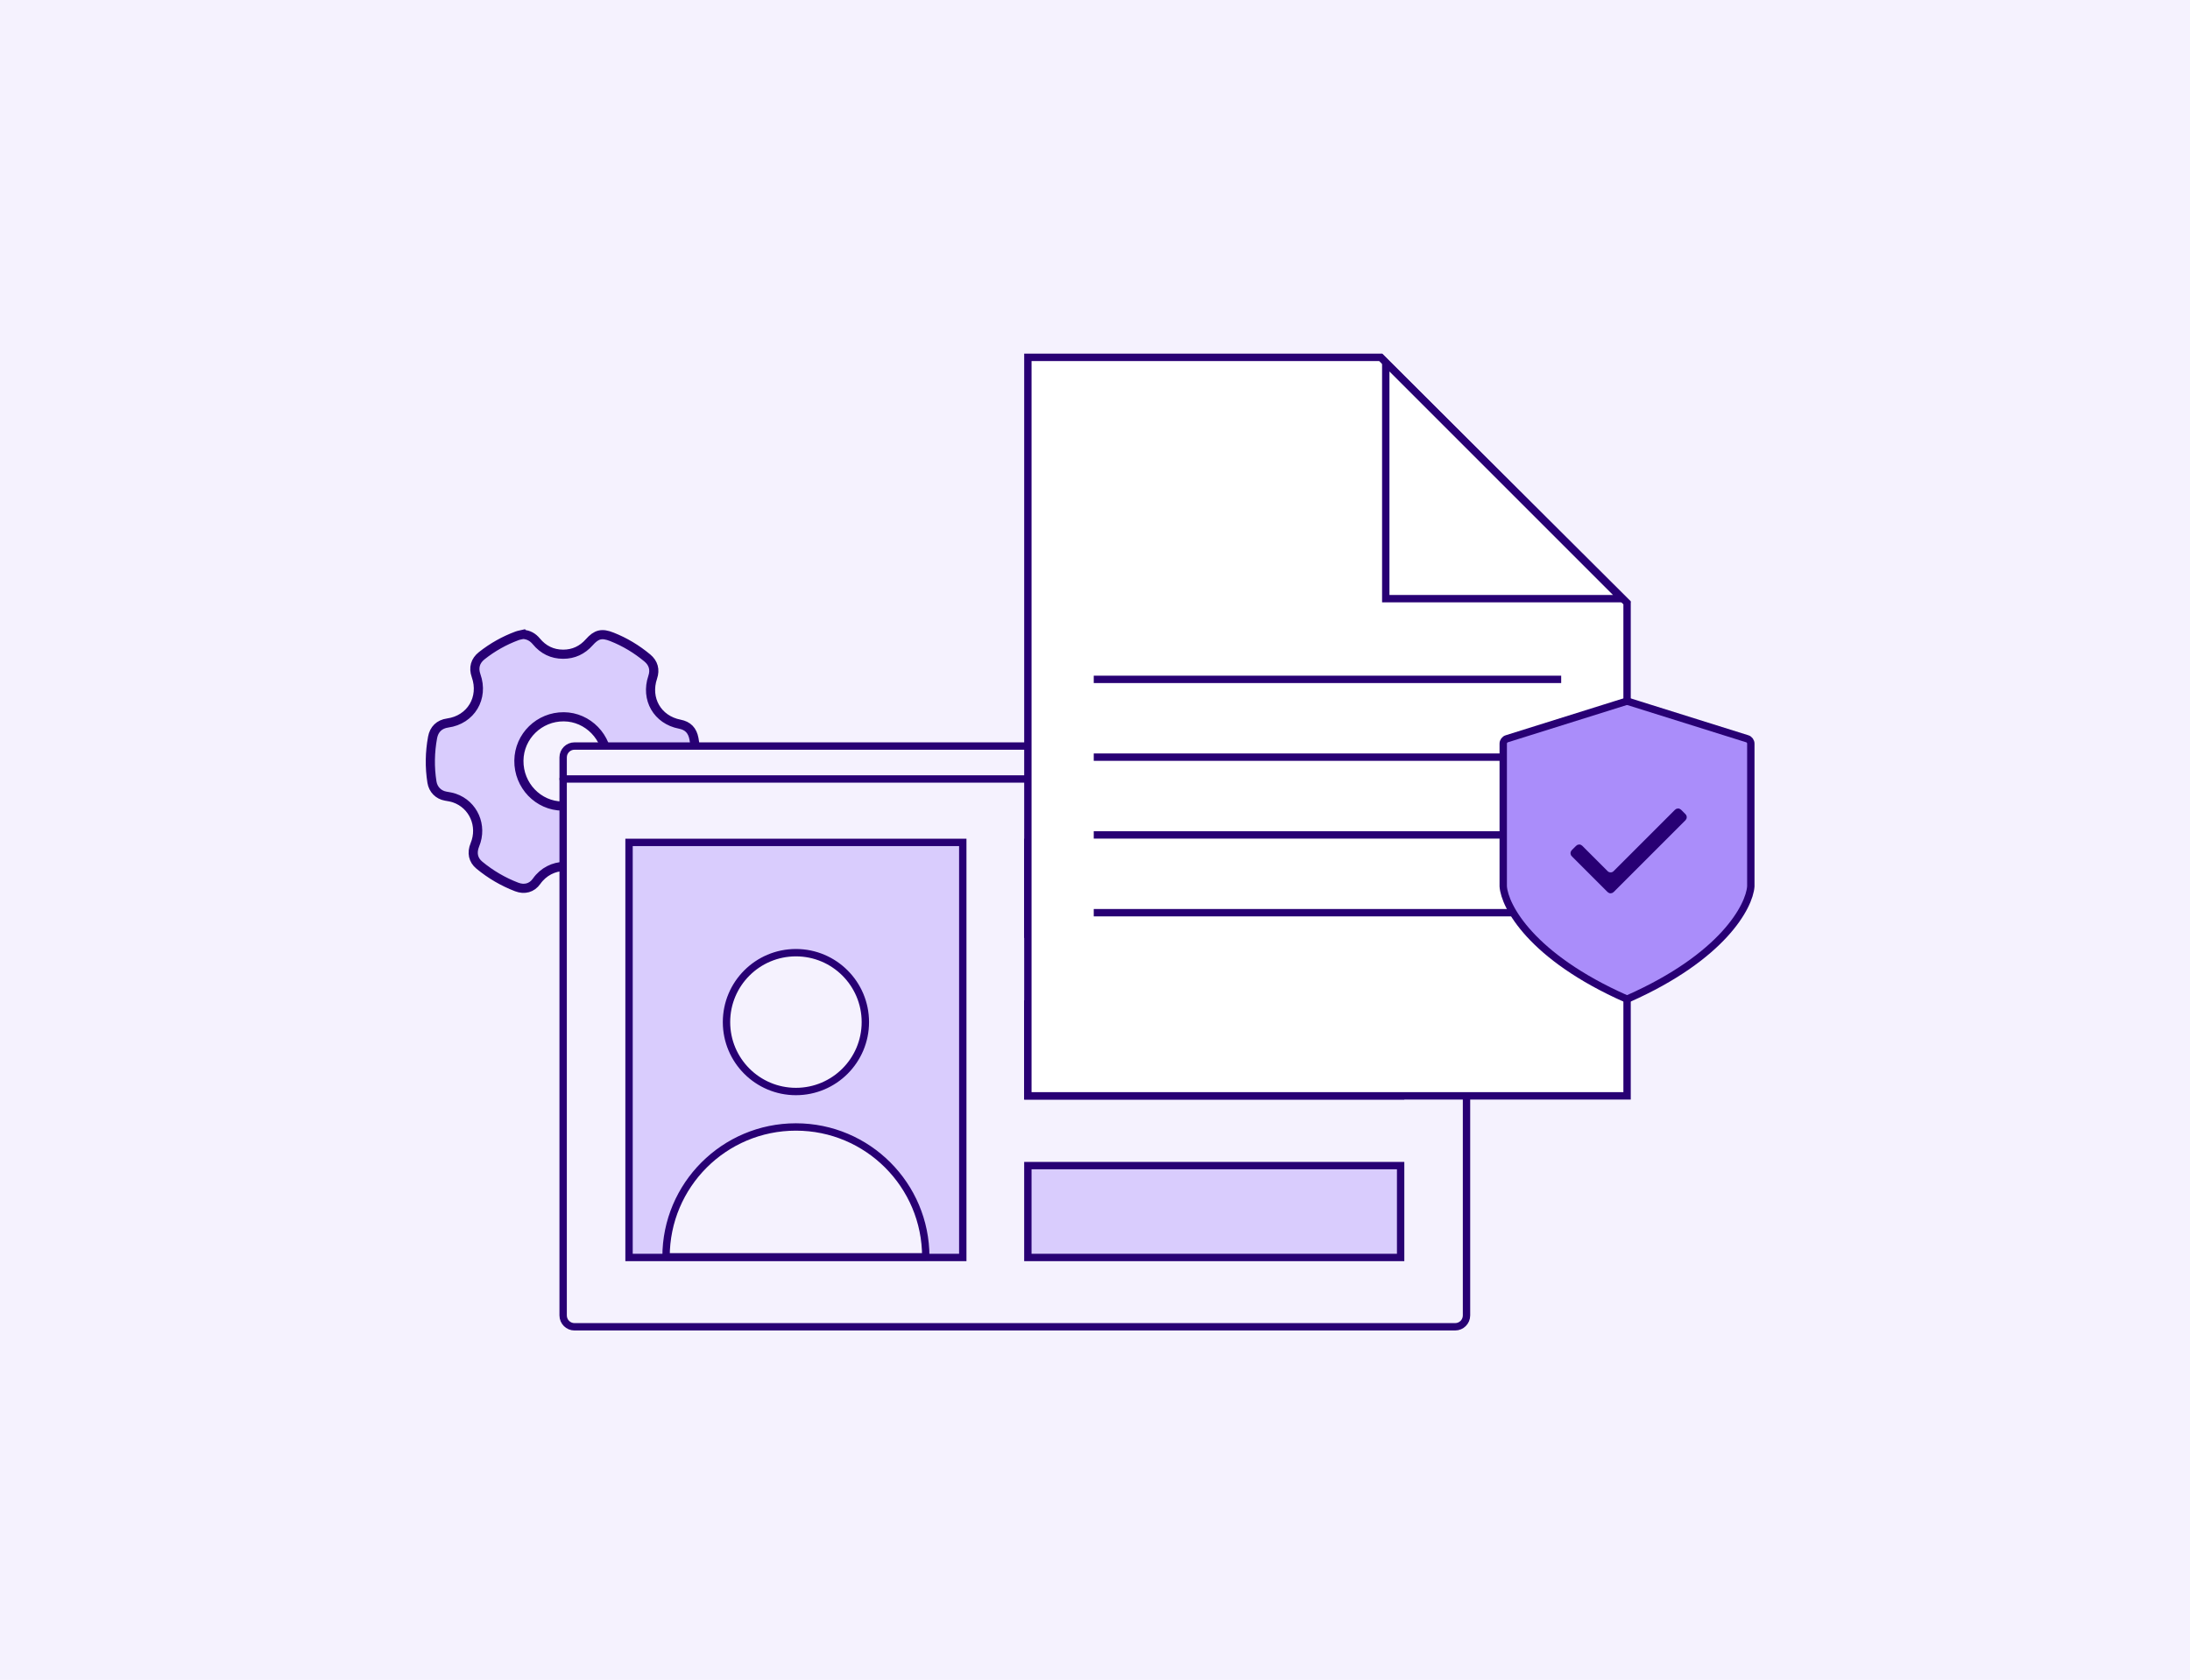 <svg width="743" height="570" viewBox="0 0 743 570" fill="none" xmlns="http://www.w3.org/2000/svg">
<rect width="743" height="570" fill="#F5F2FE"/>
<path d="M177.5 215.246C179.366 215.385 180.796 216.21 181.965 217.621C184.325 220.472 187.368 221.972 191.058 221.977C194.597 221.982 197.557 220.586 199.915 217.925C202.345 215.181 204.174 214.738 207.57 216.076C211.977 217.811 215.986 220.227 219.63 223.262C221.685 224.974 222.307 227.238 221.441 229.798C218.95 237.169 223.037 244.251 230.624 245.715C233.386 246.249 234.914 247.835 235.44 250.663C236.401 255.813 236.321 260.953 235.345 266.087C234.881 268.526 233.035 270.258 230.557 270.65C222.728 271.885 218.406 279.341 221.175 286.839C222.121 289.401 221.524 291.748 219.457 293.473C215.915 296.433 212.005 298.777 207.751 300.533C205.275 301.552 202.751 300.92 201.119 298.755C196.237 292.284 186.708 292.398 182.047 299.02C180.43 301.317 177.924 301.959 175.297 300.953C170.67 299.18 166.445 296.706 162.618 293.539C160.526 291.809 159.994 289.363 161.12 286.631C163.774 280.186 160.626 272.993 154.152 270.779C153.214 270.458 152.211 270.304 151.227 270.134C148.746 269.709 146.943 267.866 146.547 265.374C145.741 260.308 145.837 255.259 146.76 250.215C147.264 247.458 149.063 245.71 151.867 245.321C159.761 244.223 164.206 236.815 161.517 229.231C160.576 226.578 161.241 224.223 163.43 222.488C167.075 219.604 171.071 217.351 175.418 215.742C176.083 215.497 176.803 215.406 177.497 215.241L177.5 215.246ZM206.088 258.443C206.155 250.167 199.458 243.27 191.296 243.209C182.961 243.146 176.135 249.798 176.045 258.077C175.952 266.512 182.597 273.443 190.837 273.504C199.245 273.564 206.02 266.877 206.088 258.443Z" fill="#D9CCFD" stroke="#280074" stroke-width="3.105" stroke-miterlimit="10"/>
<path d="M493.686 253.131H194.913C192.784 253.131 191.059 254.857 191.059 256.985V446.331C191.059 448.46 192.784 450.185 194.913 450.185H493.686C495.815 450.185 497.541 448.46 497.541 446.331V256.985C497.541 254.857 495.815 253.131 493.686 253.131Z" fill="#F5F2FE" stroke="#280074" stroke-width="2.5" stroke-linecap="round" stroke-linejoin="round"/>
<path d="M191.059 264.303H497.547" stroke="#280074" stroke-width="2.5" stroke-linecap="round" stroke-linejoin="round"/>
<rect x="213.414" y="285.83" width="113.225" height="140.831" fill="#D9CCFD" stroke="#280074" stroke-width="2.5"/>
<rect x="348.721" y="285.83" width="126.47" height="31.168" fill="#D9CCFD" stroke="#280074" stroke-width="2.5"/>
<rect x="348.721" y="340.662" width="126.47" height="31.168" fill="#D9CCFD" stroke="#280074" stroke-width="2.5"/>
<rect x="348.721" y="395.494" width="126.47" height="31.168" fill="#D9CCFD" stroke="#280074" stroke-width="2.5"/>
<circle cx="270.033" cy="346.799" r="23.553" fill="#F5F2FE" stroke="#280074" stroke-width="2.5"/>
<path d="M270.028 382.385C245.695 382.385 225.969 402.111 225.969 426.444H314.087C314.087 402.111 294.361 382.385 270.028 382.385Z" fill="#F5F2FE" stroke="#280074" stroke-width="2.5" stroke-linejoin="round"/>
<path d="M552.016 371.829H348.725V121.25H468.419L552.016 204.535V371.829Z" fill="white" stroke="#280074" stroke-width="2.5"/>
<path d="M470.146 123.018L550.248 203.119H470.146V123.018Z" fill="white" stroke="#280074" stroke-width="2.5"/>
<path d="M371.074 230.512H529.662" stroke="#280074" stroke-width="2.5"/>
<path d="M371.074 256.901H529.662" stroke="#280074" stroke-width="2.5"/>
<path d="M371.074 283.291H529.662" stroke="#280074" stroke-width="2.5"/>
<path d="M371.074 309.681H529.662" stroke="#280074" stroke-width="2.5"/>
<path d="M592.786 250.667L552.372 238H551.628L511.214 250.667C510.492 250.894 510 251.563 510 252.32V300.753C510.483 307.519 519.485 324.612 551.628 338.861H552.372C584.515 324.612 593.517 307.519 594 300.753V252.32C594 251.563 593.508 250.894 592.786 250.667Z" fill="#AA8DFA" stroke="#280074" stroke-width="2.5"/>
<mask id="mask0_2153_5563" style="mask-type:alpha" maskUnits="userSpaceOnUse" x="522" y="258" width="61" height="61">
<rect x="523.873" y="260.072" width="57.341" height="57.341" fill="#D9D9D9" stroke="#8F1459" stroke-width="2.5"/>
</mask>
<g mask="url(#mask0_2153_5563)">
<path d="M546.307 301.808L534.118 289.619C534.048 289.548 534.048 289.434 534.118 289.363L535.648 287.834C535.718 287.763 535.833 287.763 535.904 287.834L544.539 296.469C545.586 297.516 547.284 297.516 548.331 296.469L569.184 275.616C569.255 275.545 569.369 275.545 569.44 275.616L570.969 277.145C571.04 277.216 571.04 277.331 570.969 277.401L546.563 301.808C546.492 301.878 546.378 301.878 546.307 301.808Z" fill="#280074" stroke="#280074" stroke-width="2.5"/>
</g>
</svg>
